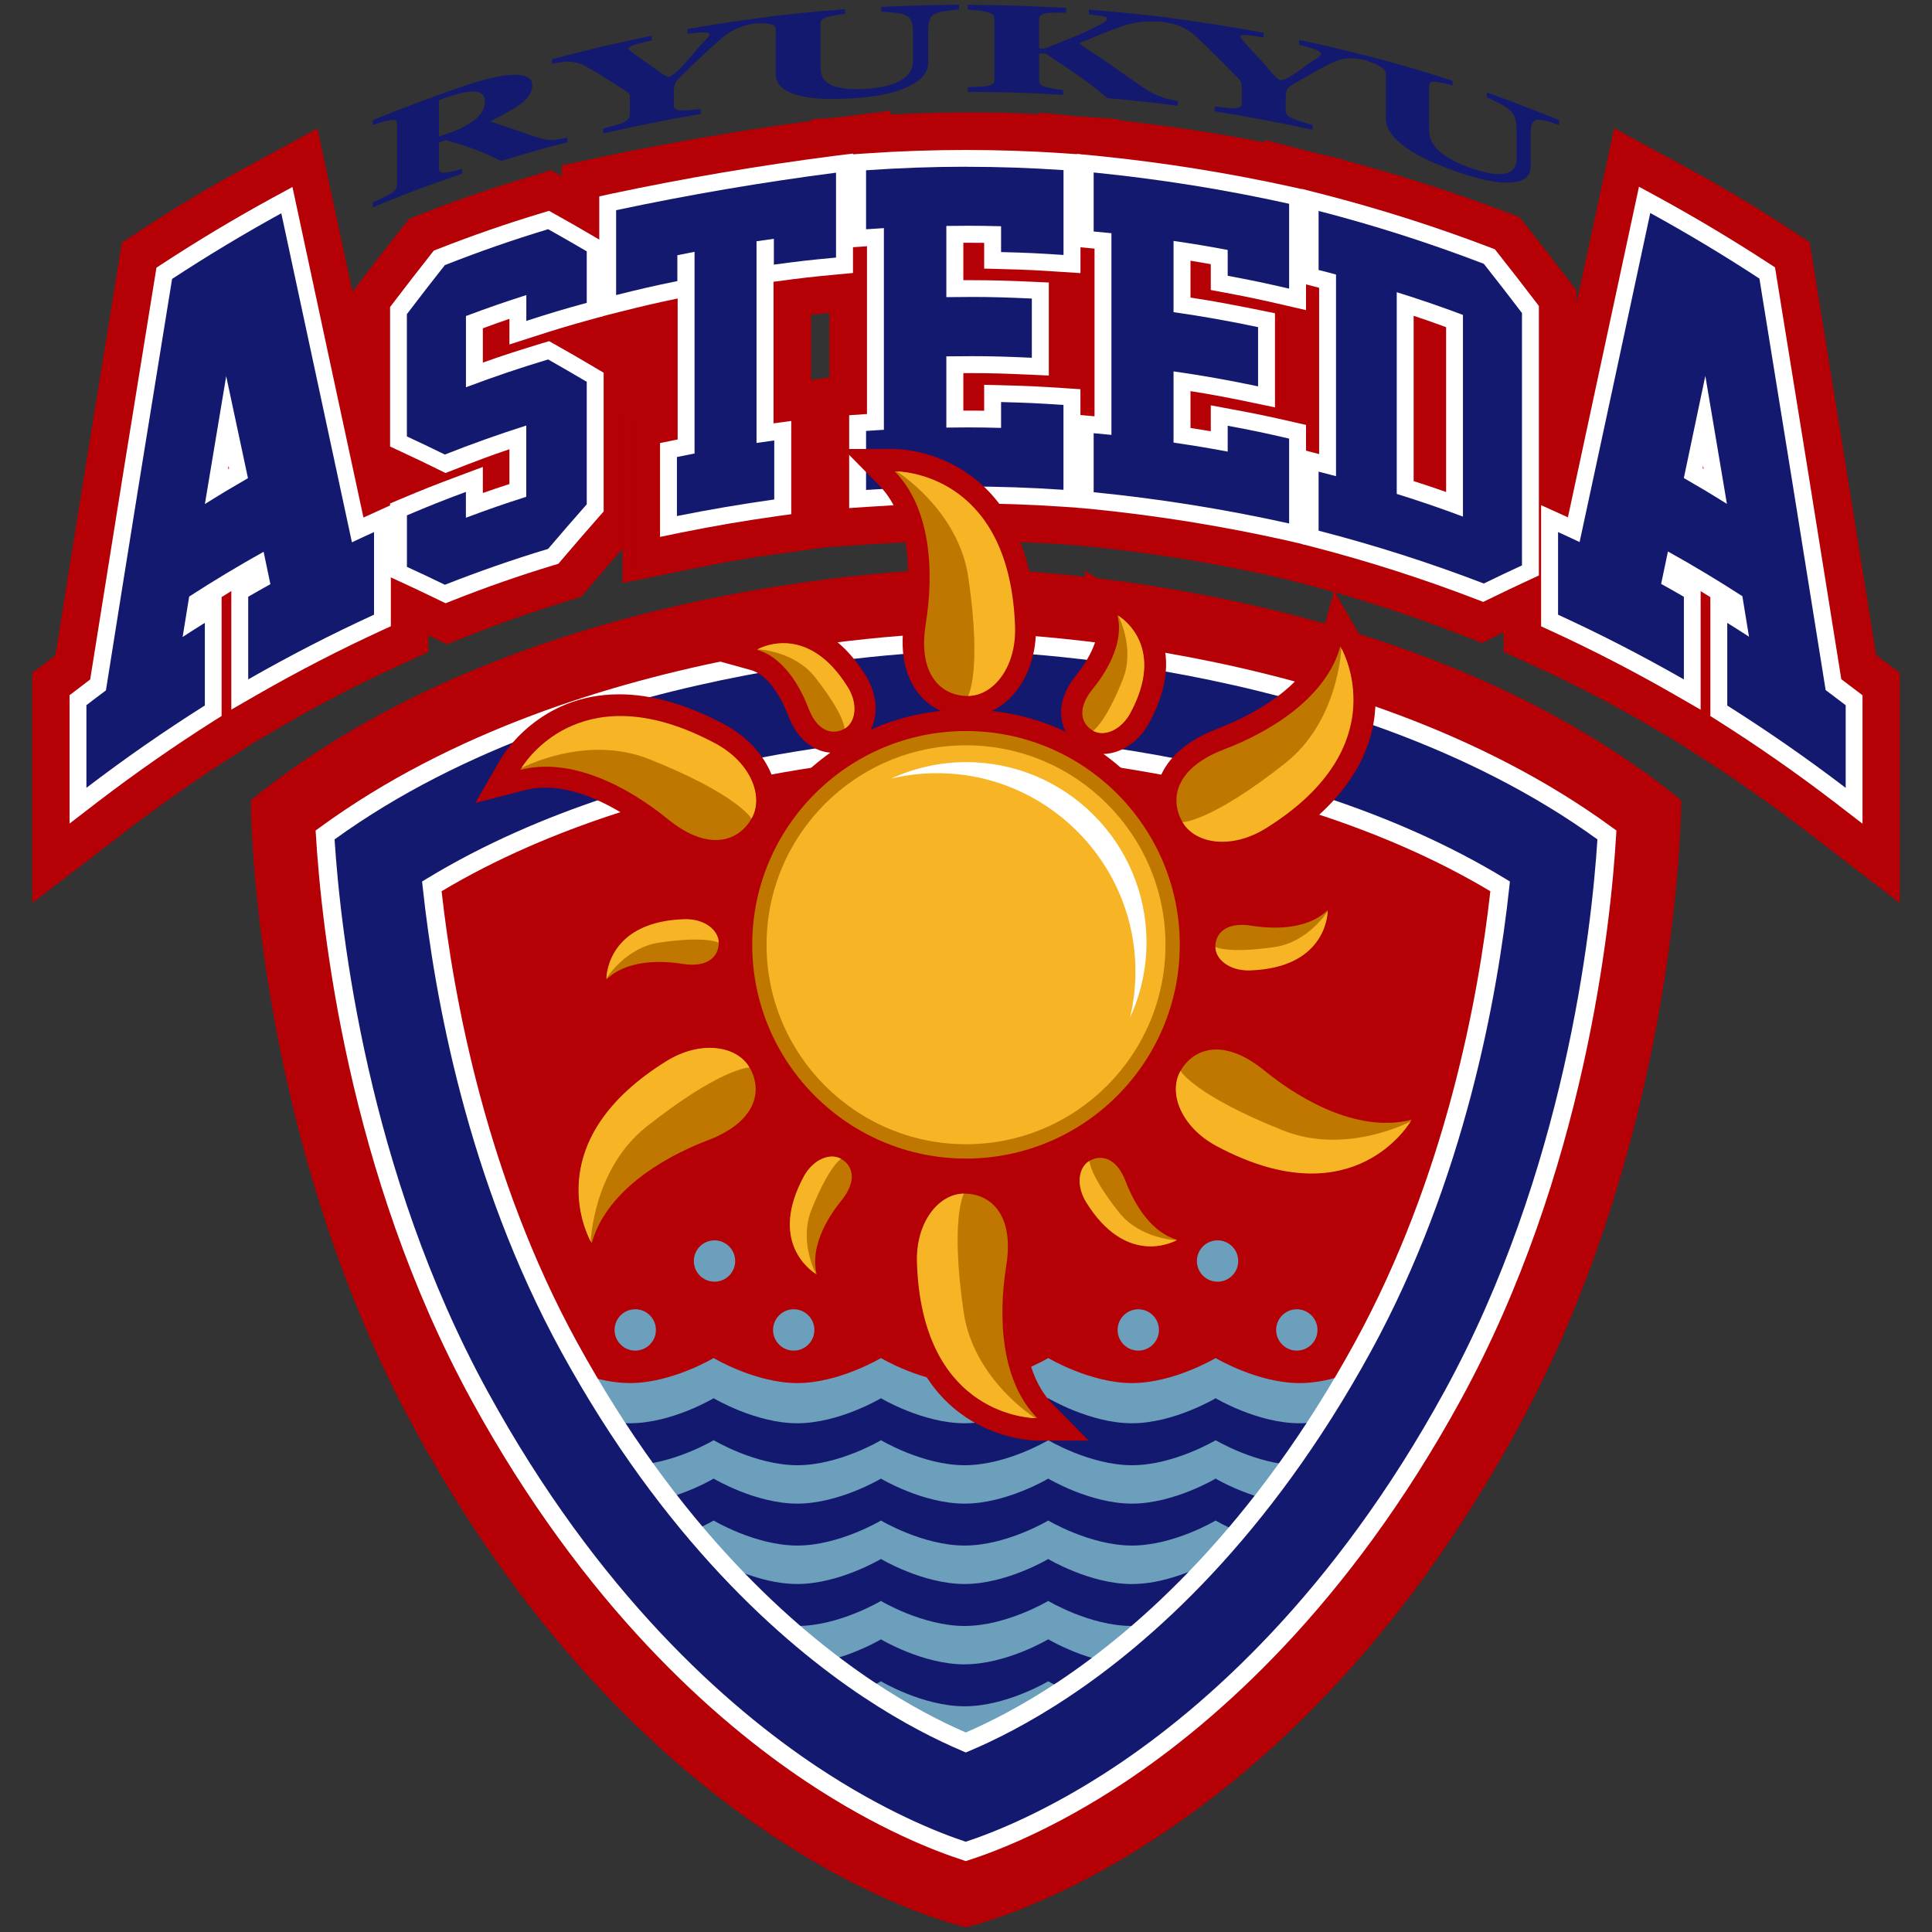 <?xml version="1.0" encoding="UTF-8"?>
<svg id="_レイヤー_1" data-name="レイヤー 1" xmlns="http://www.w3.org/2000/svg" width="400" height="400" viewBox="0 0 400 400">
  <rect x="0" y="0" width="400" height="400" fill="#333333" stroke="none"/>
  <defs>
    <style>
      .cls-1 {
        fill: #13196f;
      }

      .cls-1, .cls-2, .cls-3, .cls-4, .cls-5, .cls-6 {
        stroke-width: 0px;
      }

      .cls-2 {
        fill: #f7b525;
      }

      .cls-3 {
        fill: #b50005;
      }

      .cls-4 {
        fill: #6c9fbc;
      }

      .cls-5 {
        fill: #bf7700;
      }

      .cls-6 {
        fill: #fff;
      }
    </style>
  </defs>
  <path class="cls-3" d="M199.99,117.75c11.36,0,93.23,3.2,148.09,47.94,0,0,0,68.18-34.09,130.51-48.58,88.81-114.04,102.81-114.04,102.81,0,0-65.37-14-113.94-102.81-34.09-62.32-34.09-130.51-34.09-130.51,54.87-44.74,136.72-47.94,148.08-47.94Z"/>
  <path class="cls-1" d="M199.95,383.32c-5.46-1.75-17.3-6.26-31.9-15.98-18.6-12.38-45.63-36.03-68.8-78.39-25.51-46.64-30.84-97.59-31.95-116.08,53.98-39.55,131.88-40.02,132.69-40.02s78.73.48,132.7,40.02c-1.11,18.49-6.44,69.44-31.95,116.08-23.17,42.36-50.23,66.01-68.84,78.39-14.62,9.72-26.49,14.23-31.95,15.98h0Z"/>
  <path class="cls-6" d="M199.37,385.12c-5.6-1.8-17.6-6.37-32.37-16.21h0c-18.82-12.53-46.09-36.42-69.41-79.06h0c-25.73-47.06-31.05-98.23-32.18-116.87h0l-.07-1.03.84-.61c54.7-40,132.82-40.35,133.81-40.39h0c.99.04,79.13.39,133.83,40.39h0l.84.61-.06,1.04c-1.13,18.64-6.45,69.82-32.18,116.87h0c-23.33,42.64-50.62,66.53-69.46,79.06h0c-14.79,9.83-26.82,14.41-32.42,16.21h0l-.58.19-.58-.19h0ZM100.93,288.03c23.01,42.07,49.81,65.48,68.18,77.72h0c13.92,9.27,25.29,13.73,30.84,15.56h0c5.57-1.83,16.95-6.29,30.9-15.56h0c18.39-12.24,45.21-35.65,68.23-77.72h0c24.84-45.38,30.42-95.09,31.65-114.24h0c-53.22-38.49-130.12-39.08-130.74-39.04h0c-.62-.04-77.5.56-130.72,39.04h0c1.23,19.15,6.82,68.86,31.66,114.24h0Z"/>
  <path class="cls-3" d="M199.96,360.76c-5.02-2.13-12.06-5.6-20.19-11.01-16.62-11.07-40.86-32.35-61.97-70.94-19.21-35.11-25.99-72.98-28.39-95.29,46.57-28.34,108.06-29.49,110.58-29.52,2.52.03,64.02,1.18,110.6,29.52-2.4,22.31-9.18,60.19-28.39,95.29-21.1,38.57-45.37,59.86-62.01,70.93-8.14,5.42-15.21,8.89-20.23,11.02h0Z"/>
  <g>
    <path class="cls-3" d="M6.68,186.94v-34.1c0-3.42,0-5.13,0-8.55v-4.97c.25-.19.38-.29.63-.48.75-.57,1.13-.86,1.89-1.43.45-.34.68-.52,1.13-.86.14-.1.21-.16.34-.26.29-.22.55-.42.8-.61,4.3-27.09,8.67-54.16,13.08-81.23.09-.52.13-.78.21-1.31.14-.88.21-1.31.36-2.19.04-.29.07-.44.12-.73.24-.15.36-.23.59-.39.71-.46,1.06-.69,1.77-1.16.43-.28.64-.42,1.06-.7,7.6-5.02,15.38-9.66,23.41-13.96,1.7-.91,2.54-1.37,4.24-2.29,2.82-1.53,4.23-2.3,7.06-3.84.94-.52,1.41-.77,2.35-1.29.24,1.13.36,1.69.61,2.82.73,3.39,1.09,5.08,1.81,8.46.43,2.03.65,3.05,1.09,5.08,3.78,17.64,7.58,35.27,11.37,52.9,2.09-.95,3.13-1.43,5.22-2.39,1.15-.53,1.73-.8,2.88-1.33v42.85c-.4.19-.6.28-1,.46-1.2.56-1.8.83-3,1.38-.72.33-1.08.5-1.8.83-8.6,3.91-16.93,8.23-25.07,13.02-2,1.17-3,1.75-5,2.91-.91.59-1.36.88-2.27,1.46-.56.35-.84.53-1.39.88-8.18,5.2-16.02,10.7-23.71,16.61-2.33,1.81-3.5,2.71-5.83,4.5-3.88,2.99-5.82,4.48-9.7,7.44-1.3.99-1.94,1.48-3.23,2.46h0Z"/>
    <path class="cls-3" d="M8.61,182.84v-42.36c.76-.57,1.14-.86,1.89-1.44.45-.34.68-.52,1.14-.86.64-.49,1.15-.88,1.64-1.25,4.34-27.31,8.74-54.62,13.19-81.91.08-.52.12-.78.21-1.31.14-.88.21-1.31.36-2.19.7-.46,1.06-.69,1.77-1.16.43-.28.64-.42,1.06-.69,7.55-5,15.29-9.62,23.27-13.9,1.7-.91,2.55-1.37,4.24-2.29,2.82-1.53,4.24-2.3,7.06-3.85.73,3.39,1.09,5.08,1.81,8.46.43,2.03.65,3.05,1.09,5.08,3.97,18.5,7.94,37.01,11.93,55.51,3-1.36,4.5-2.05,7.49-3.43v38.41c-1.2.56-1.8.83-3,1.38-.72.33-1.08.5-1.8.83-8.66,3.93-17.04,8.28-25.24,13.08-2,1.17-3.01,1.75-5.01,2.9v.03c-.93.59-1.39.88-2.32,1.47-.56.35-.83.53-1.39.88-8.23,5.23-16.12,10.75-23.85,16.69-2.33,1.81-3.49,2.7-5.82,4.5-3.88,2.99-5.82,4.48-9.7,7.43h0Z"/>
    <path class="cls-3" d="M393.32,186.94c-1.29-.98-1.94-1.48-3.23-2.47-3.88-2.96-5.82-4.45-9.7-7.44-2.33-1.8-3.5-2.7-5.83-4.5-7.68-5.91-15.53-11.41-23.71-16.61-.56-.35-.84-.53-1.39-.88-.93-.59-1.39-.88-2.32-1.47-1.98-1.16-2.97-1.74-4.95-2.91-8.14-4.78-16.47-9.11-25.07-13.02-.72-.33-1.08-.5-1.8-.83-1.2-.55-1.8-.83-3-1.38-.4-.18-.6-.28-1-.46v-42.83c1.15.53,1.73.8,2.88,1.33,2.04.94,3.06,1.4,5.1,2.33,3.8-17.63,7.59-35.27,11.38-52.91.43-2.03.65-3.05,1.09-5.08.73-3.38,1.09-5.07,1.82-8.45.24-1.13.36-1.69.6-2.82.94.52,1.41.77,2.35,1.29,2.82,1.55,4.24,2.31,7.06,3.84,1.7.92,2.54,1.37,4.23,2.28,8.03,4.3,15.82,8.94,23.42,13.95.42.28.64.41,1.06.69.71.47,1.07.7,1.77,1.16.24.15.36.23.59.39.05.29.07.44.11.73.14.88.21,1.31.36,2.19.09.52.13.79.21,1.31,4.4,27.07,8.77,54.14,13.08,81.23.38.28.78.59,1.25.95.45.34.68.52,1.13.86.75.57,1.13.86,1.89,1.43.25.19.38.29.63.48v47.62h0Z"/>
    <path class="cls-3" d="M391.39,182.84c-3.88-2.96-5.82-4.44-9.7-7.43-2.33-1.79-3.49-2.69-5.82-4.5-7.73-5.93-15.62-11.46-23.85-16.68-.56-.35-.84-.53-1.4-.88-.93-.58-1.39-.88-2.32-1.46v-.03c-2-1.16-3-1.74-5.01-2.9-8.2-4.81-16.58-9.16-25.24-13.08-.72-.33-1.08-.5-1.8-.83-1.2-.55-1.8-.83-3-1.38v-38.4c2.95,1.36,4.42,2.04,7.37,3.38,3.98-18.51,7.97-37.01,11.94-55.53.43-2.03.65-3.05,1.09-5.07.73-3.38,1.09-5.08,1.82-8.46,2.82,1.55,4.23,2.32,7.06,3.85,1.69.92,2.54,1.37,4.23,2.29,7.98,4.27,15.72,8.9,23.28,13.89.42.28.64.42,1.06.69.71.47,1.07.69,1.77,1.16.14.88.21,1.32.35,2.19.09.52.13.79.21,1.31,4.45,27.29,8.84,54.6,13.19,81.9.52.39,1.07.81,1.75,1.33.45.35.68.52,1.13.86.75.58,1.14.86,1.89,1.44v4.11c0,3.42,0,5.13,0,8.56v29.69h0Z"/>
    <path class="cls-3" d="M92.54,133.4c-.32-.15-.47-.23-.79-.39-.95-.46-1.42-.69-2.37-1.15-.57-.28-.85-.41-1.42-.69-3.14-1.53-4.62-2.24-7.56-3.6-.92-.42-1.38-.64-2.3-1.06-1.53-.71-2.3-1.07-3.82-1.78-.51-.24-.76-.36-1.27-.6v-25.38c.42-.17.63-.26,1.05-.43.33-.14.49-.2.82-.34-.24-.11-.36-.17-.6-.28-.51-.24-.76-.36-1.27-.6v-7.84c0-5.07,0-7.6,0-12.66v-16.25c.14-.19.21-.28.36-.47.43-.56.64-.84,1.07-1.41.26-.34.39-.5.64-.84,3.18-4.14,4.74-6.15,7.98-10.24.2-.26.3-.39.51-.65.34-.44.52-.66.86-1.1.11-.15.17-.22.29-.36.18-.07.26-.1.44-.17.53-.2.79-.31,1.32-.51.31-.12.47-.18.78-.31,7.32-2.86,14.73-5.41,22.27-7.66.57-.17.85-.26,1.42-.43.94-.29,1.41-.43,2.36-.72.31-.1.47-.15.79-.24.3.17.45.25.75.42.91.51,1.36.76,2.26,1.27.55.31.82.46,1.36.76,3.26,1.82,4.95,2.78,8.25,4.7.75.44,1.13.65,1.88,1.09,1.25.73,1.88,1.09,3.13,1.81.42.24.63.36,1.04.6v12.14c0,2.13,0,3.2,0,5.33v16.35c0,5.03,0,10.07,0,15.1v14.32c-.18.2-.27.31-.45.51-.54.62-.81.93-1.34,1.55-.32.37-.49.56-.81.93-3.33,3.81-4.88,5.6-7.89,9.16-.25.28-.36.43-.61.71-.4.47-.59.7-.99,1.17-.13.16-.2.23-.33.39-.2.06-.29.09-.49.16-.59.18-.89.28-1.49.46-.36.11-.54.17-.9.28-6.93,2.11-13.75,4.51-20.48,7.19-.55.22-.83.33-1.38.54-.92.36-1.38.55-2.3.91-.31.12-.46.18-.77.3h0Z"/>
    <path class="cls-3" d="M92.46,131.27c-.95-.46-1.42-.69-2.37-1.15-.57-.28-.85-.42-1.42-.69-3.11-1.52-4.6-2.23-7.61-3.62-.92-.42-1.38-.64-2.3-1.06-1.53-.71-2.29-1.06-3.82-1.78v-22.84c1.25-.52,1.88-.79,3.14-1.31.63-.26.95-.4,1.57-.66-.36-.17-.55-.26-.92-.43-1.52-.71-2.28-1.07-3.8-1.79v-19.15c0-5.07,0-7.6,0-12.66v-2.97c.43-.56.64-.84,1.07-1.41.26-.34.39-.51.65-.84,3.16-4.14,4.73-6.14,7.95-10.22.2-.26.31-.39.51-.65.34-.44.52-.66.86-1.1.53-.2.8-.31,1.32-.51.32-.12.47-.18.79-.31,7.27-2.84,14.63-5.39,22.11-7.62.57-.17.85-.26,1.41-.43.95-.28,1.42-.43,2.36-.72.91.51,1.36.76,2.27,1.27.54.31.82.46,1.36.76,3.26,1.82,4.95,2.78,8.21,4.68.75.44,1.12.66,1.88,1.09,1.25.73,1.87,1.09,3.12,1.82v22.97c-1.58.45-2.37.67-3.96,1.11-.29.08-.43.12-.72.2.63.37.95.56,1.58.93,1.24.73,1.86,1.09,3.1,1.82v5.61c0,5.03,0,10.07,0,15.1v13.63c-.54.62-.8.93-1.34,1.54-.32.37-.49.56-.81.93-3.32,3.8-4.87,5.59-7.91,9.17-.24.28-.36.43-.61.71-.4.47-.59.7-1,1.17-.59.19-.89.28-1.48.46-.36.11-.54.17-.89.28-6.99,2.13-13.85,4.53-20.64,7.24-.55.22-.83.33-1.38.54-.92.36-1.38.54-2.3.9h0Z"/>
    <path class="cls-3" d="M128.87,120.73v-35.46c.59-.11.88-.17,1.46-.29.87-.17,1.31-.26,2.18-.43v-12.91c-.5.12-1.03.26-1.59.4-1.82.47-2.73.7-4.54,1.15-3.03.76-4.55,1.14-7.57,1.88-1.01.25-1.51.37-2.52.62v-41.44c.57-.12.85-.18,1.42-.3,1.71-.36,2.56-.54,4.27-.91,1.02-.22,1.54-.33,2.57-.55,15.55-3.27,31.15-5.9,46.91-7.92,1.61-.2,2.41-.29,4.01-.5,2.68-.33,4.01-.51,6.68-.86.89-.12,1.34-.18,2.23-.29v40.65c-.69.07-1.04.1-1.73.17-2.07.2-3.11.31-5.18.5-1.24.12-1.86.17-3.11.29-2.72.25-4.6.44-6.44.65,0,4.5,0,9.01,0,13.51.56-.08.84-.12,1.41-.2.91-.13,1.36-.19,2.27-.33v35.05c-.65.09-.98.14-1.63.23-1.95.28-2.92.42-4.87.69-1.17.16-1.75.24-2.92.4-6.46.85-12.86,1.96-19.23,3.32-1.75.36-2.62.55-4.37.9-2.91.6-4.37.89-7.28,1.47-.97.19-1.45.29-2.43.48h0Z"/>
    <path class="cls-3" d="M130.81,118.34v-31.46c1.46-.29,2.19-.43,3.65-.73v-17.03c-1.22.3-2.53.63-4.12,1.03-1.82.47-2.73.69-4.54,1.15-3.03.76-4.54,1.14-7.57,1.88v-37.32c1.71-.36,2.56-.54,4.27-.91,1.02-.22,1.54-.33,2.56-.55,15.47-3.26,31-5.88,46.67-7.89,1.6-.2,2.41-.3,4.01-.5,2.67-.34,4.01-.51,6.68-.86v36.67c-2.07.2-3.11.3-5.18.5-1.24.12-1.87.18-3.11.29-3.37.31-5.57.53-8.16.86,0,5.83,0,11.65,0,17.48,1.47-.2,2.2-.31,3.67-.52v31.12c-1.95.28-2.92.42-4.87.69-1.17.16-1.75.24-2.92.4-6.51.86-12.97,1.97-19.39,3.34-1.75.36-2.62.54-4.37.9-2.91.59-4.36.89-7.28,1.47h0Z"/>
    <path class="cls-3" d="M168.03,113.49v-34.82c.71-.04,1.07-.07,1.78-.11.77-.05,1.15-.07,1.91-.12v-19.15c-.63.04-.95.06-1.58.1-.84.05-1.27.08-2.11.13V24.69c.71-.04,1.07-.07,1.78-.11,2.13-.13,3.2-.2,5.33-.34,1.28-.08,1.92-.13,3.2-.22,7.23-.44,14.46-.72,21.66-.75,7.02-.03,14.11.24,21.15.71,1.28.09,1.92.13,3.2.22,2.14.14,3.21.21,5.35.34.71.04,1.07.07,1.78.11v40.16c-.84-.05-1.27-.07-2.11-.13-1.77-.11-2.66-.16-4.43-.28,0,1.35,0,2.02,0,3.36v5.09c1.91.12,2.86.18,4.77.3.71.04,1.07.06,1.78.11v40.17c-.84-.05-1.27-.08-2.11-.13-2.53-.15-3.8-.23-6.33-.4-1.52-.1-2.28-.15-3.8-.26-6.43-.37-12.9-.67-19.26-.66-6.5,0-13.11.31-19.68.7-1.52.11-2.29.16-3.82.26-2.54.17-3.81.25-6.34.41-.84.05-1.27.08-2.11.13h0Z"/>
    <path class="cls-3" d="M169.97,111.42v-30.93c1.48-.09,2.22-.14,3.69-.24v-23.05c-1.48.1-2.22.14-3.69.24v-30.92c2.13-.13,3.2-.2,5.34-.34,1.28-.09,1.92-.13,3.2-.22,7.17-.44,14.35-.72,21.5-.75,6.97-.03,14,.24,20.99.71,1.28.09,1.92.13,3.2.21,2.14.14,3.21.21,5.34.34v36.27c-2.53-.15-3.8-.23-6.34-.4-.08,0-.12,0-.21-.01,0,2.19,0,3.28,0,5.48v6.87c.48.03.72.05,1.2.08,2.14.14,3.21.21,5.34.34v36.27c-2.53-.15-3.8-.23-6.34-.4-1.52-.1-2.28-.15-3.8-.26-6.48-.37-12.97-.63-19.42-.67-6.59-.04-13.25.24-19.85.7-1.52.11-2.29.16-3.81.26-2.54.17-3.81.25-6.35.41h0Z"/>
    <path class="cls-3" d="M278.18,122.66c-.99-.22-1.49-.33-2.48-.56-2.98-.67-4.47-1.01-7.45-1.7-1.79-.41-2.68-.62-4.46-1.04-12.78-2.86-25.59-4.93-38.62-6.24-1.25-.11-1.87-.17-3.11-.29-2.08-.19-3.11-.3-5.19-.5-.69-.07-1.04-.1-1.73-.17v-34.86c.87.08,1.3.13,2.16.21.61.06.92.09,1.52.15v-19.1c-.78-.07-1.17-.11-1.95-.19-.69-.07-1.04-.1-1.73-.17V23.31c.87.09,1.3.13,2.16.21,2.6.25,3.9.38,6.5.62,1.56.14,2.34.21,3.89.35,14.27,1.42,28.32,3.63,42.32,6.7,1.02.23,1.52.35,2.54.58,1.69.39,2.54.58,4.23.96.56.13.84.19,1.41.32v41c-.99-.22-1.49-.33-2.48-.56-1.58-.36-2.37-.53-3.96-.9v7.62c.32.07.48.11.8.18,1.69.39,2.54.57,4.23.95.57.13.84.19,1.41.32v41.01h0Z"/>
    <path class="cls-3" d="M276.23,120.21c-2.98-.67-4.47-1.01-7.45-1.7-1.78-.41-2.68-.62-4.46-1.04-12.89-2.88-25.8-4.96-38.93-6.28-1.25-.11-1.87-.17-3.11-.29-2.08-.19-3.11-.29-5.19-.5v-30.96c1.48.14,2.21.21,3.69.35v-23.01c-1.48-.14-2.21-.21-3.69-.35v-30.98c2.6.25,3.9.38,6.5.62,1.56.15,2.33.22,3.89.36,14.16,1.41,28.1,3.61,42,6.66,1.01.23,1.52.35,2.53.58,1.69.39,2.54.58,4.23.96v36.96c-2.57-.58-3.86-.87-6.43-1.46v11.67c.88.2,1.32.3,2.2.5,1.69.38,2.54.57,4.23.95v36.97h0Z"/>
    <path class="cls-3" d="M306.83,133.12c-.31-.12-.46-.18-.77-.3-.92-.36-1.38-.54-2.3-.9-.55-.22-.83-.32-1.38-.54-10.78-4.17-21.57-7.66-32.76-10.58-.98-.25-1.47-.38-2.45-.64-1.64-.42-2.45-.64-4.08-1.07-.55-.14-.82-.22-1.36-.36v-35.83c1.01.27,1.52.4,2.53.66.43.11.65.17,1.09.28v-18.14c-.9-.23-1.35-.35-2.25-.59-.55-.14-.82-.21-1.36-.36V28.95c1.01.26,1.52.4,2.53.66,3.03.79,4.55,1.18,7.58,1.95,1.82.47,2.73.69,4.55,1.15,12.16,3.11,23.93,6.84,35.66,11.29.31.12.47.18.78.3.53.2.8.3,1.32.5.18.07.27.1.44.17.11.15.18.22.29.37.35.44.52.66.87,1.1.21.26.31.39.52.65,3.2,4.04,4.77,6.06,8.01,10.28.26.34.39.51.65.84.43.56.65.85,1.08,1.41.14.19.21.28.36.47v63.7c-.51.24-.76.36-1.27.6-1.52.72-2.29,1.07-3.81,1.79-.91.43-1.37.64-2.29,1.06-3.06,1.42-4.55,2.14-7.61,3.64-.57.28-.85.42-1.42.69-.94.46-1.42.69-2.36,1.16-.32.15-.48.23-.79.39h0Z"/>
    <path class="cls-3" d="M306.89,131c-.92-.36-1.38-.54-2.3-.89-.55-.22-.83-.32-1.38-.54-10.86-4.2-21.74-7.71-33-10.65-.98-.25-1.48-.38-2.46-.63-1.63-.42-2.45-.64-4.08-1.07v-31.76c1.44.38,2.17.57,3.61.94v-22.22c-1.45-.37-2.17-.56-3.61-.94v-31.75c3.03.79,4.55,1.18,7.58,1.96,1.82.47,2.73.7,4.55,1.15,12.08,3.1,23.76,6.8,35.41,11.23.31.12.47.18.78.3.53.2.8.3,1.32.5.35.44.52.66.87,1.1.21.26.32.39.52.66,3.16,3.99,4.73,6,7.99,10.26.26.34.39.51.65.85.43.56.65.84,1.08,1.41v61.72c-1.52.72-2.29,1.07-3.81,1.78-.91.43-1.37.64-2.29,1.07-3.11,1.45-4.62,2.16-7.66,3.66-.57.28-.85.42-1.41.69-.95.46-1.42.69-2.37,1.15h0Z"/>
  </g>
  <g>
    <path class="cls-6" d="M14.4,170.52v-25.04c0-.62,0-.93,0-1.54.45-.35.68-.52,1.13-.87,1.28-.99,2.06-1.58,3.14-2.39,4.45-27.99,8.96-55.98,13.51-83.95.09-.52.13-.79.21-1.31.42-.28.64-.42,1.06-.7,7.47-4.88,15.04-9.43,22.87-13.71,1.69-.92,2.54-1.38,4.23-2.3.44,2.03.66,3.05,1.09,5.08,4.52,21.12,9.05,42.24,13.61,63.36.16-.07.32-.15.49-.22,2.07-.94,3.11-1.41,5.18-2.36v14.48c0,3.42,0,5.13,0,8.55v2.06c-.72.33-1.08.49-1.8.82-8.82,4.06-17.33,8.45-25.75,13.28-2.19,1.27-3.29,1.9-5.48,3.16v-24.55c-.66.4-1.32.81-2.01,1.25v5.77c0,5.7,0,11.4,0,17.11v1.74c-.56.35-.84.52-1.39.87-8.37,5.3-16.4,10.9-24.27,16.92-2.33,1.8-3.49,2.69-5.82,4.48h0ZM47.32,96.47c-.04.22-.07.43-.11.65.07-.04.14-.09.22-.13-.04-.2-.07-.31-.11-.52h0Z"/>
    <path class="cls-6" d="M385.59,170.52c-2.33-1.79-3.49-2.68-5.82-4.48-7.87-6.02-15.9-11.62-24.27-16.91-.56-.35-.84-.52-1.39-.88v-24.62c-.69-.43-1.35-.84-2.01-1.24v.74c0,5.7,0,11.41,0,17.11,0,2.68,0,4.02,0,6.7-2.19-1.26-3.29-1.89-5.48-3.16-8.41-4.83-16.93-9.23-25.75-13.28-.72-.33-1.08-.49-1.8-.82v-25.09c2.07.94,3.11,1.42,5.18,2.35.13.06.25.11.37.17,4.55-21.12,9.09-42.24,13.62-63.37.43-2.03.65-3.05,1.09-5.08,1.69.92,2.54,1.38,4.23,2.3,7.82,4.28,15.4,8.83,22.87,13.7.43.28.64.42,1.07.7.08.52.13.79.21,1.31,4.55,27.98,9.05,55.96,13.51,83.95,1.12.84,1.92,1.45,3.25,2.46.45.35.68.52,1.14.87v1.54c0,3.42,0,5.13,0,8.55v16.48h0ZM352.52,96.95c.07.04.14.08.2.12-.03-.2-.07-.41-.1-.61-.03.16-.07.32-.1.49h0Z"/>
    <path class="cls-6" d="M92.25,124.9c-.57-.27-.85-.41-1.42-.69-3.16-1.53-4.68-2.25-7.77-3.68-.92-.42-1.38-.63-2.3-1.06v-15.23c.75-.32,1.13-.48,1.89-.8,4.86-2.06,7.4-3.06,12.37-4.91,1.98-.74,2.97-1.11,4.95-1.85v5.39c1.79-.63,3.46-1.2,5.5-1.86v-7.2c-3.92,1.32-6.97,2.47-11.84,4.38-.56.22-.83.32-1.39.54-.57-.28-.86-.42-1.43-.7-3.06-1.51-4.59-2.24-7.77-3.72-.91-.42-1.37-.64-2.28-1.06v-15.09c0-5.06,0-7.6,0-12.66v-1.12c.26-.34.39-.51.64-.85,3.11-4.07,4.66-6.07,7.89-10.18.2-.26.31-.39.52-.66.32-.12.47-.18.79-.31,7.12-2.8,14.32-5.3,21.65-7.5.57-.17.85-.26,1.42-.43.54.31.82.46,1.36.76,3.21,1.8,4.88,2.75,8.07,4.63.75.44,1.13.66,1.88,1.1v15.28c-.95.26-1.43.39-2.38.66-4.94,1.36-7.36,2.09-12.34,3.7-1.92.62-2.87.93-4.79,1.54v-5.31c-1.82.62-3.47,1.21-5.5,1.96v7.1c4.02-1.44,7.26-2.48,12.29-4.01.57-.17.86-.26,1.43-.43.54.31.82.46,1.36.77,3.19,1.8,4.85,2.76,8.07,4.67.75.44,1.12.66,1.86,1.1v17.2c0,4.1,0,6.16,0,10.26v1.26c-.32.37-.49.55-.81.92-3.31,3.77-4.87,5.58-7.96,9.2-.24.28-.36.42-.6.71-.36.11-.54.16-.89.27-7.14,2.16-14.16,4.61-21.09,7.36-.55.22-.83.33-1.38.54h0Z"/>
    <path class="cls-6" d="M136.65,111.16v-19.43c1.06-.21,1.59-.32,2.64-.54.38-.08.7-.14,1.01-.2v-29.19c-4.51.94-6.96,1.51-11.69,2.7-1.82.46-2.73.69-4.54,1.14v-24.98c1.02-.22,1.54-.33,2.56-.56,15.23-3.23,30.52-5.82,45.96-7.81,1.61-.2,2.41-.3,4.01-.5v24.73c-1.25.11-1.86.17-3.11.29-5.09.47-7.58.75-12.68,1.44-.26.04-.4.06-.66.09,0,9.77,0,19.54,0,29.31,1.47-.2,2.2-.3,3.67-.5v19.31c-1.17.16-1.75.24-2.92.4-6.67.94-13.26,2.06-19.87,3.4-1.75.36-2.62.54-4.37.9h0Z"/>
    <path class="cls-6" d="M175.81,105.2v-19.23c1.28-.09,1.92-.13,3.2-.22.17-.01.34-.02.49-.03v-34.74c-1.48.1-2.21.15-3.69.25v-19.23c1.28-.09,1.92-.13,3.2-.22,6.98-.49,13.99-.73,20.99-.73,6.83,0,13.67.23,20.49.7,1.28.09,1.92.13,3.21.22v24.58c-1.52-.1-2.28-.15-3.8-.25-5.13-.35-7.63-.47-12.74-.6-1.36-.03-2.04-.05-3.4-.09v-5.33c-1.11-.02-2.15-.02-3.25-.02-.35,0-.7,0-1.06,0,0,1.57,0,2.35,0,3.92v3.83c.58,0,1.13,0,1.66,0h.19c4.08,0,7.36.09,12.55.33,1.32.06,1.98.09,3.3.15v19.26c-1.48-.07-2.23-.1-3.71-.17-5.05-.23-8.24-.33-12.18-.33h-.34c-.48,0-.97,0-1.47,0v7.76c.35,0,.69,0,1.02,0,1.08,0,2.12,0,3.29.03,0-.71,0-1.06,0-1.77v-3.6c1.44.04,2.16.06,3.61.09,5.17.13,7.87.25,13.11.61,1.28.09,1.92.13,3.21.21v24.58c-1.52-.1-2.28-.15-3.8-.26-6.63-.45-13.27-.68-19.92-.68s-13.58.24-20.36.72c-1.52.11-2.28.16-3.81.26h0Z"/>
    <path class="cls-6" d="M270.4,112.82c-1.78-.41-2.68-.61-4.47-1.03-13.2-2.93-26.43-5.05-39.89-6.4-1.25-.11-1.86-.17-3.11-.28v-19.25c1.47.13,2.21.2,3.68.33v-34.72c-.18-.01-.37-.03-.57-.05-1.25-.11-1.87-.17-3.11-.29v-19.26c1.56.15,2.34.22,3.89.36,13.84,1.38,27.46,3.55,41.05,6.55,1.01.24,1.52.35,2.53.59v24.84c-1.78-.41-2.68-.61-4.46-1.03-5.05-1.17-7.51-1.69-12.54-2.63-1.09-.2-1.63-.31-2.72-.51v-5.34c-1.51-.27-2.81-.5-4.2-.72v7.63c4.99.74,9.92,1.71,14.86,2.71,1.05.22,1.57.33,2.63.54v19.48c-1.75-.36-2.63-.54-4.38-.91-4.35-.93-8.72-1.77-13.11-2.45v7.63c1.49.23,2.8.44,4.2.68v-5.37c1.72.32,2.57.49,4.29.8,5.16.95,7.81,1.51,12.9,2.68,1.01.24,1.52.35,2.53.58v24.84h0Z"/>
    <path class="cls-6" d="M307.09,124.63c-.55-.22-.83-.32-1.38-.54-11.11-4.27-22.24-7.84-33.76-10.83-.98-.25-1.47-.38-2.45-.63v-19.55c1.44.37,2.16.56,3.61.93,0-5.24,0-7.86,0-13.11v-21.32c-.35-.09-.72-.18-1.16-.3-.98-.25-1.47-.38-2.45-.63v-19.55c1.82.47,2.73.7,4.55,1.16,11.82,3.05,23.25,6.69,34.66,11.05.32.12.48.18.79.31.21.26.32.4.52.66,3.16,4,4.72,6.01,7.94,10.22.26.34.39.51.65.85v55.8c-.91.43-1.37.64-2.29,1.06-3.17,1.47-4.7,2.2-7.81,3.72-.57.28-.85.42-1.42.69h0ZM292.68,99.61c2.51.8,4.5,1.47,6.72,2.25v-34.12c-2.54-.93-4.5-1.63-6.72-2.36v34.23h0Z"/>
  </g>
  <g>
    <path class="cls-1" d="M58.24,44.15c4.86,22.71,9.74,45.42,14.62,68.13,1.83-.87,2.74-1.29,4.58-2.12,0,5.7,0,11.4,0,17.1-8.91,4.09-17.54,8.53-26.05,13.4v-17.11c1.83-1.06,2.75-1.58,4.59-2.6-.56-2.69-.84-4.03-1.4-6.71-5.24,2.92-10.38,6.01-15.41,9.27-.54,3.35-.82,5.02-1.36,8.37,1.83-1.19,2.75-1.78,4.6-2.93v17.11c-8.46,5.34-16.57,10.98-24.52,17.05,0-5.7,0-11.4,0-17.11,1.61-1.24,2.41-1.85,4.04-3.06,4.5-28.41,9.08-56.8,13.7-85.19,7.39-4.84,14.88-9.35,22.62-13.6M42.41,104.36c3.54-2.21,5.33-3.28,8.93-5.36-1.5-7.04-3.01-14.08-4.51-21.12-1.48,8.82-2.95,17.65-4.41,26.48"/>
    <path class="cls-1" d="M341.65,44.09c7.74,4.25,15.23,8.75,22.62,13.59,4.61,28.39,9.18,56.79,13.71,85.19,1.66,1.24,2.49,1.87,4.15,3.14,0,5.7,0,11.4,0,17.11-7.95-6.07-16.07-11.71-24.52-17.05,0-5.7,0-11.4,0-17.11,1.8,1.13,2.71,1.7,4.5,2.86-.54-3.35-.82-5.03-1.37-8.38-5.03-3.26-10.17-6.35-15.41-9.26-.56,2.68-.84,4.02-1.41,6.71,1.89,1.05,2.84,1.58,4.71,2.67v17.11c-8.52-4.87-17.13-9.31-26.05-13.4v-17.11c1.79.81,2.68,1.23,4.46,2.07,4.89-22.71,9.77-45.42,14.63-68.14M357.54,104.33c-1.48-8.84-2.97-17.68-4.47-26.51-1.48,7.05-2.97,14.1-4.45,21.15,3.6,2.08,5.39,3.15,8.93,5.36"/>
    <path class="cls-1" d="M113.48,47.45c3.19,1.79,4.79,2.71,8,4.59v10.66c-5.03,1.38-7.53,2.13-12.51,3.74v-5.35c-5.02,1.62-7.53,2.49-12.5,4.34v14.75c5.61-2.12,11.27-4.04,17.01-5.76,3.19,1.81,4.79,2.74,8,4.63,0,8.45,0,16.91,0,25.36-3.21,3.65-4.81,5.49-8,9.23-7.23,2.18-14.34,4.66-21.37,7.43-3.16-1.53-4.73-2.27-7.86-3.71v-10.66c4.85-2.06,7.3-3.03,12.21-4.86v5.35c4.97-1.85,7.47-2.72,12.5-4.34v-14.75c-5.69,1.81-11.3,3.81-16.86,6.01-3.16-1.55-4.73-2.3-7.86-3.75,0-8.44,0-16.88,0-25.32,3.13-4.11,4.7-6.14,7.86-10.15,7.02-2.77,14.14-5.25,21.37-7.43"/>
    <path class="cls-1" d="M173.09,35.76v17.57c-5.16.47-7.73.76-12.87,1.46v-5.35c-1.43.19-2.16.3-3.59.51,0,13.92,0,27.84,0,41.76,1.47-.22,2.2-.32,3.67-.52v12.22c-6.77.95-13.45,2.09-20.15,3.43v-12.22c1.46-.3,2.18-.45,3.65-.73v-41.76c-1.43.27-2.14.42-3.56.71v5.35c-5.09,1.05-7.63,1.63-12.68,2.9v-17.57c15.09-3.21,30.23-5.79,45.53-7.77"/>
    <path class="cls-1" d="M200,34.53c6.74,0,13.48.23,20.19.69v17.57c-5.16-.35-7.75-.48-12.93-.6v-5.35c-2.75-.07-4.66-.1-6.76-.1-1.36,0-2.79.01-4.57.04,0,4.91,0,9.83,0,14.74,2.02-.03,3.75-.04,5.35-.04,4.04,0,7.29.1,12.35.33v12.26c-5.07-.23-8.33-.33-12.38-.33-1.59,0-3.32.01-5.32.04v14.75c1.76-.03,3.18-.04,4.53-.04,2.11,0,4.03.03,6.8.1,0-2.14,0-3.21,0-5.35,5.17.13,7.76.25,12.92.6v17.57c-6.73-.46-13.47-.69-20.21-.69-6.89,0-13.79.24-20.66.72v-12.22c1.48-.1,2.22-.15,3.69-.24v-41.75c-1.48.09-2.21.13-3.69.24v-12.22c6.89-.48,13.79-.73,20.68-.73"/>
    <path class="cls-1" d="M226.43,35.71c13.65,1.37,27.07,3.51,40.47,6.48v17.57c-5.07-1.17-7.61-1.71-12.72-2.66v-5.35c-4.47-.83-6.72-1.21-11.21-1.87v14.75c5.87.83,11.7,1.87,17.5,3.1v12.26c-5.8-1.23-11.63-2.27-17.5-3.1,0,4.91,0,9.83,0,14.75,4.5.66,6.74,1.03,11.21,1.86v-5.35c5.11.95,7.65,1.48,12.72,2.66v17.57c-13.39-2.97-26.82-5.11-40.47-6.47v-12.22c1.47.13,2.21.2,3.68.35v-41.76c-1.47-.15-2.21-.22-3.68-.35v-12.22"/>
    <path class="cls-1" d="M273,43.67c11.67,3.02,22.95,6.63,34.21,10.95,3.18,4.03,4.75,6.07,7.9,10.19v52.25c-3.15,1.46-4.73,2.2-7.9,3.75-11.26-4.32-22.54-7.92-34.21-10.94,0-4.89,0-7.33,0-12.22,1.44.37,2.17.56,3.61.94,0-13.92,0-27.83,0-41.75-1.44-.39-2.16-.58-3.61-.94v-12.22M302.89,106.95c0-13.92,0-27.84,0-41.75-4.52-1.7-9.09-3.27-13.71-4.7v41.76c4.61,1.43,9.19,3,13.71,4.7"/>
  </g>
  <g>
    <path class="cls-1" d="M117.46,29.45c-4.59,1.16-9.15,2.46-13.66,3.88-2.34-1.11-4.28-1.94-5.82-2.52-1.54-.58-3.46-1.18-5.74-1.8-.54.19-.81.28-1.35.48v5.48c0,.31.11.53.33.66.22.13.65.17,1.27.09.31-.04.8-.14,1.46-.3.67-.16,1.24-.31,1.72-.44v.99c-6.25,2.09-12.41,4.4-18.49,6.94v-.99c.46-.22,1.08-.51,1.84-.86.77-.36,1.32-.63,1.64-.83.61-.38,1.02-.72,1.23-1.01.21-.29.32-.59.32-.92v-12.72c0-.31-.09-.53-.26-.66-.18-.13-.61-.15-1.29-.03-.52.09-1.13.25-1.83.46-.7.21-1.25.38-1.65.51,0-.4,0-.59,0-.99,6.43-2.62,12.89-5.03,19.46-7.26,4.4-1.47,7.78-2.15,10.09-2.13,2.31.02,3.47.77,3.47,2.2,0,1.26-.72,2.48-2.14,3.66-1.43,1.18-6.5,3.78-6.5,3.78,0,.08,2.45.84,3.95,1.37,1.5.53,3.09,1.07,4.72,1.63.51.18,1.22.39,2.12.62.89.23,1.69.31,2.38.23.39-.04.88-.12,1.48-.24.59-.11,1.02-.2,1.27-.26v.99ZM100.4,20.98c0-1.2-.66-1.87-1.97-2-1.32-.12-3.18.22-5.6,1.07-.78.27-1.17.41-1.95.68v7.55c.75-.27,1.12-.4,1.87-.66,2.41-.84,4.29-1.8,5.63-2.89,1.34-1.09,2.01-2.34,2.01-3.75Z"/>
    <path class="cls-1" d="M155.89,4.91c-.62.11-1.19.25-1.71.4-.52.15-1.01.33-1.47.53-.73.31-1.4.67-1.97,1.07-.58.4-1.15.85-1.69,1.32-1.11.97-2.29,2.04-3.51,3.19-1.23,1.15-2.56,2.43-3.99,3.81-.93.89-1.52,1.55-1.73,1.97-.21.42-.32,1.11-.32,2.06v2.55c0,.31.12.55.35.74.23.18.68.3,1.32.32.29,0,.91-.02,1.85-.09.94-.07,1.64-.13,2.09-.19v.99c-6.8,1.17-13.52,2.51-20.25,4.05,0-.4,0-.6,0-.99.47-.13,1.16-.32,2.05-.57.89-.25,1.52-.45,1.87-.6.63-.27,1.06-.55,1.29-.82.23-.27.34-.57.34-.9v-3.18c0-.28,0-.52-.02-.73-.02-.2-.08-.37-.18-.49-.11-.13-.32-.3-.61-.48-.29-.19-.67-.43-1.12-.73-1.31-.85-2.57-1.65-3.79-2.39-1.22-.74-2.38-1.43-3.48-2.05-.57-.33-1.16-.56-1.74-.7-.58-.14-1.18-.22-1.78-.24-.45-.01-1,.03-1.65.14-.65.1-1.23.22-1.75.34v-.99c6.85-1.82,13.7-3.43,20.65-4.85v.99c-1.9.41-3.18.75-3.85.99-.66.25-.99.46-.99.65,0,.09.12.25.37.48.25.23.69.57,1.32,1.02.58.42,1.43,1.01,2.54,1.75,1.12.74,3.4,2.66,4.03,2.6,1.74-.16,5.48-5.32,6.7-6.53,1.22-1.22,1.83-1.93,1.83-2.16,0-.29-.36-.45-1.07-.48-.72-.03-1.88.06-3.48.3v-.99c4.5-.82,9.03-1.51,13.57-2.1v.99Z"/>
    <path class="cls-1" d="M198.53,2c-.5.03-1.24.09-2.18.19-.95.1-1.75.28-2.39.5-.65.23-1.13.61-1.39,1.17-.27.56-.41,1.39-.41,2.49,0,2.68,0,4.03,0,6.71,0,1.97-1.38,3.59-4.13,4.89-2.75,1.3-6.39,2.06-10.91,2.37-5.27.36-9.34.18-12.21-.68-2.88-.86-4.31-2.29-4.31-4.37V6.03c0-.29-.12-.54-.35-.73-.23-.18-.68-.32-1.34-.41-.45-.06-1-.07-1.66-.06-.66.02-1.19.04-1.61.07v-.97c6.42-.89,12.87-1.56,19.33-2.02v.96c-.56.06-1.12.14-1.69.23-.57.09-1.16.21-1.75.35-.66.16-1.1.37-1.32.63-.23.26-.34.54-.34.83v9.09c0,1.79.8,3.02,2.42,3.69,1.61.68,3.95.9,7.02.71,3.02-.19,5.4-.74,7.12-1.71,1.72-.97,2.59-2.32,2.59-4.06,0-2.44,0-3.67,0-6.11,0-1.08-.15-1.89-.45-2.42-.3-.53-.78-.89-1.4-1.11-.45-.16-1.24-.31-2.36-.41-1.12-.1-1.91-.15-2.36-.16v-.99c5.37-.25,10.72-.41,16.1-.45v.99Z"/>
    <path class="cls-1" d="M243.88,21.93c-4.85-.67-9.71-1.2-14.59-1.61-2.2-1.85-4.19-3.38-5.97-4.62-1.77-1.23-4.04-2.77-6.81-4.59-.54-.03-.81-.04-1.36-.06v5.67c0,.31.11.57.34.79.23.22.68.42,1.36.6.31.08.78.18,1.4.28.61.1,1.23.19,1.84.26v.99c-6.56-.42-13.12-.63-19.7-.6v-.99c.47-.02,1.13-.04,2-.07.86-.03,1.47-.07,1.82-.13.62-.11,1.06-.27,1.31-.48.24-.21.36-.47.36-.8V3.79c0-.3-.11-.55-.32-.76-.21-.21-.66-.4-1.36-.57-.54-.13-1.19-.23-1.96-.31-.77-.08-1.39-.14-1.86-.16v-.99c6.8.03,13.56.25,20.35.64v.99c-.54,0-1.19,0-1.95,0-.75,0-1.41.03-1.94.09-.68.07-1.13.23-1.36.46-.23.23-.34.48-.34.77v6.08c.44.02.66.03,1.1.05,1.36-.54,2.94-1.18,4.75-1.91,1.81-.73,3.21-1.33,4.2-1.79,1.39-.65,2.41-1.16,3.06-1.55.65-.38.98-.74.98-1.06,0-.14-.32-.28-.94-.41-.62-.13-1.58-.26-2.86-.39v-.99c5.36.44,10.69.97,16.04,1.61v.99c-1.93-.14-3.56-.16-4.87-.06-1.31.1-2.62.36-3.92.8-1.85.63-3.38,1.2-4.58,1.7-1.2.49-4.64,1.93-4.64,1.93-.02.24,3.67,2.48,6.01,4.12,2.34,1.64,4.67,3.28,6.98,4.9.59.41,1.27.82,2.02,1.22.76.41,1.6.76,2.51,1.07.43.15.93.28,1.48.4.55.12,1.02.21,1.42.27v.99Z"/>
    <path class="cls-1" d="M282.36,12.38c-.6-.12-1.16-.21-1.66-.26-.5-.05-.99-.06-1.44-.04-.72.03-1.38.12-1.94.3-.56.18-1.12.41-1.66.67-1.1.54-2.25,1.15-3.47,1.83-1.21.67-2.53,1.45-3.95,2.26-.92.52-1.51.96-1.73,1.3-.21.34-.32.99-.32,1.94v2.55c0,.31.11.6.34.88.23.28.68.56,1.32.83.29.12.9.33,1.84.63.93.3,1.62.51,2.07.62v.99c-6.74-1.47-13.48-2.74-20.29-3.84v-.99c.48.06,1.17.13,2.07.23.91.1,1.55.15,1.9.14.63-.02,1.07-.14,1.3-.32.23-.18.36-.44.36-.76v-3.18c0-.28-.02-.53-.03-.74-.02-.21-.08-.41-.18-.56-.12-.18-.32-.42-.61-.72-.29-.3-.67-.69-1.14-1.17-1.32-1.36-2.6-2.66-3.84-3.88-1.24-1.22-2.42-2.36-3.54-3.41-.59-.55-1.18-1.01-1.77-1.38-.6-.37-1.21-.69-1.83-.94-.46-.19-1.03-.36-1.7-.51-.66-.15-1.26-.27-1.8-.35v-.99c7.04.9,14,1.98,20.97,3.27v.99c-1.91-.34-3.2-.5-3.86-.51-.67-.01-1,.08-1,.26,0,.09.12.3.37.63.25.32.7.83,1.32,1.53.58.65,1.44,1.56,2.56,2.74,1.12,1.17,3.24,4.08,4.03,4.17,1.41.18,5.45-3.19,6.66-3.93,1.21-.74,1.8-1.22,1.8-1.45,0-.29-.35-.59-1.06-.9-.7-.31-1.86-.66-3.45-1.05v-.99c4.48.94,8.94,1.99,13.36,3.15v.99Z"/>
    <path class="cls-1" d="M322.82,25.88c-.47-.17-1.14-.39-2.01-.66-.88-.27-1.63-.4-2.22-.42-.61-.02-1.05.18-1.3.63-.25.45-.38,1.23-.38,2.33v6.71c0,1.97-1.27,3.06-3.85,3.3-2.57.24-6-.4-10.28-1.83-5-1.67-8.91-3.41-11.68-5.38-2.77-1.97-4.17-3.96-4.17-6.03v-9.23c0-.3-.11-.58-.34-.85-.23-.27-.66-.59-1.3-.92-.43-.23-.97-.46-1.61-.69-.64-.24-1.16-.42-1.56-.55v-.97c6.27,1.59,12.48,3.39,18.63,5.42v.97c-.53-.15-1.07-.3-1.61-.43-.55-.13-1.11-.23-1.67-.31-.63-.09-1.06-.06-1.27.11-.22.17-.32.41-.32.7v9.09c0,1.79.77,3.32,2.31,4.62,1.54,1.3,3.77,2.42,6.68,3.42,2.86.98,5.09,1.33,6.71,1.02,1.61-.31,2.42-1.32,2.42-3.06v-6.11c0-1.08-.15-1.95-.43-2.59s-.73-1.2-1.31-1.65c-.42-.34-1.16-.79-2.22-1.32-1.05-.53-1.8-.89-2.23-1.07v-.99c5.06,1.81,10.04,3.72,15.01,5.74v.99Z"/>
  </g>
  <path class="cls-4" d="M199.71,352.91c-8.66,0-17.32-5.18-17.32-5.18,0,0-1.28.76-3.34,1.7.15.1.3.2.45.3,8.13,5.41,15.17,8.89,20.19,11.01,5.03-2.13,12.09-5.6,20.23-11.02.15-.1.3-.2.45-.3-2.06-.94-3.34-1.7-3.34-1.7,0,0-8.66,5.18-17.32,5.18ZM217.03,331.1s-8.66,5.17-17.32,5.17-17.32-5.17-17.32-5.17c0,0-8.66,5.17-17.32,5.17-1.06,0-2.12-.08-3.16-.22,3.37,3.01,6.62,5.68,9.71,8.04,6-1.47,10.78-4.32,10.78-4.32,0,0,8.66,5.18,17.32,5.18s17.32-5.18,17.32-5.18c0,0,4.77,2.85,10.78,4.32,3.09-2.36,6.34-5.03,9.71-8.04-1.04.14-2.1.21-3.16.21-8.66,0-17.33-5.17-17.33-5.17ZM234.36,319.63c-8.66,0-17.33-5.18-17.33-5.18,0,0-8.66,5.18-17.32,5.18s-17.32-5.18-17.32-5.18c0,0-8.66,5.18-17.32,5.18s-17.32-5.18-17.32-5.18c0,0-1.79,1.07-4.54,2.23,2.25,2.68,4.5,5.22,6.72,7.61,3.11,1.53,9.13,4.02,15.15,4.02,8.66,0,17.32-5.18,17.32-5.18,0,0,8.66,5.18,17.32,5.18s17.32-5.18,17.32-5.18c0,0,8.67,5.18,17.33,5.18,6.03,0,12.05-2.5,15.16-4.03,2.22-2.38,4.46-4.92,6.72-7.6-2.76-1.16-4.55-2.23-4.55-2.23,0,0-8.66,5.18-17.32,5.18ZM234.36,302.99c-8.66,0-17.33-5.18-17.33-5.18,0,0-8.66,5.18-17.32,5.18s-17.32-5.18-17.32-5.18c0,0-8.66,5.18-17.32,5.18s-17.32-5.18-17.32-5.18c0,0-7.3,4.35-15.19,5.07,1.88,2.65,3.76,5.18,5.64,7.6,5.41-1.53,9.55-4,9.55-4,0,0,8.66,5.18,17.32,5.18s17.32-5.18,17.32-5.18c0,0,8.66,5.18,17.32,5.18s17.32-5.18,17.32-5.18c0,0,8.67,5.18,17.33,5.18s17.32-5.18,17.32-5.18c0,0,4.14,2.47,9.56,4,1.88-2.42,3.77-4.96,5.65-7.61-7.91-.72-15.21-5.07-15.21-5.07,0,0-8.66,5.18-17.32,5.18ZM269.02,286.35c-8.67,0-17.34-5.18-17.34-5.18,0,0-8.66,5.18-17.32,5.18s-17.33-5.18-17.33-5.18c0,0-8.66,5.18-17.32,5.18s-17.32-5.18-17.32-5.18c0,0-8.66,5.18-17.32,5.18s-17.32-5.18-17.32-5.18c0,0-8.66,5.18-17.32,5.18-3.37,0-6.75-.78-9.61-1.74,2.06,3.55,4.15,6.94,6.25,10.19,1.11.15,2.23.24,3.36.24,8.66,0,17.32-5.18,17.32-5.18,0,0,8.66,5.18,17.32,5.18s17.32-5.18,17.32-5.18c0,0,8.66,5.18,17.32,5.18s17.32-5.18,17.32-5.18c0,0,8.67,5.18,17.33,5.18s17.32-5.18,17.32-5.18c0,0,8.67,5.18,17.34,5.18,1.13,0,2.26-.09,3.37-.24,2.1-3.24,4.19-6.64,6.25-10.19-2.86.96-6.24,1.75-9.62,1.75Z"/>
  <path class="cls-1" d="M199.71,344.59c-8.66,0-17.32-5.18-17.32-5.18,0,0-4.97,2.97-11.14,4.41,2.86,2.2,5.58,4.13,8.12,5.83,1.87-.87,3.02-1.56,3.02-1.56,0,0,8.66,5.18,17.32,5.18s17.32-5.18,17.32-5.18c0,0,1.15.68,3.02,1.55,2.55-1.7,5.26-3.63,8.12-5.83-6.17-1.44-11.14-4.41-11.14-4.41,0,0-8.66,5.18-17.32,5.18ZM217.03,322.77s-8.66,5.18-17.32,5.18-17.32-5.18-17.32-5.18c0,0-8.66,5.18-17.32,5.18-6.45,0-12.89-2.86-15.77-4.33,4.48,4.86,8.87,9.13,13.07,12.86.89.1,1.79.16,2.69.16,8.66,0,17.32-5.18,17.32-5.18,0,0,8.66,5.18,17.32,5.18s17.32-5.18,17.32-5.18c0,0,8.67,5.18,17.33,5.18.9,0,1.8-.06,2.69-.16,4.21-3.73,8.61-8,13.09-12.86-2.87,1.47-9.32,4.34-15.78,4.34-8.66,0-17.33-5.18-17.33-5.18ZM234.36,311.31c-8.66,0-17.33-5.18-17.33-5.18,0,0-8.66,5.18-17.32,5.18s-17.32-5.18-17.32-5.18c0,0-8.66,5.18-17.32,5.18s-17.32-5.18-17.32-5.18c0,0-4.25,2.54-9.78,4.06,1.82,2.36,3.65,4.6,5.46,6.75,2.63-1.12,4.32-2.13,4.32-2.13,0,0,8.66,5.18,17.32,5.18s17.32-5.18,17.32-5.18c0,0,8.66,5.18,17.32,5.18s17.32-5.18,17.32-5.18c0,0,8.67,5.18,17.33,5.18s17.32-5.18,17.32-5.18c0,0,1.69,1.01,4.33,2.14,1.82-2.15,3.64-4.4,5.47-6.76-5.53-1.52-9.8-4.06-9.8-4.06,0,0-8.66,5.18-17.32,5.18ZM269.02,294.67c-8.67,0-17.34-5.18-17.34-5.18,0,0-8.66,5.18-17.32,5.18s-17.33-5.18-17.33-5.18c0,0-8.66,5.18-17.32,5.18s-17.32-5.18-17.32-5.18c0,0-8.66,5.18-17.32,5.18s-17.32-5.18-17.32-5.18c0,0-8.66,5.18-17.32,5.18-1.21,0-2.43-.1-3.61-.28,1.99,3.08,3.99,6.02,5.99,8.84,7.8-.78,14.95-5.05,14.95-5.05,0,0,8.66,5.18,17.32,5.18s17.32-5.18,17.32-5.18c0,0,8.66,5.18,17.32,5.18s17.32-5.18,17.32-5.18c0,0,8.67,5.18,17.33,5.18s17.32-5.18,17.32-5.18c0,0,7.16,4.27,14.96,5.05,2.01-2.82,4.01-5.76,6-8.84-1.19.18-2.41.28-3.63.28Z"/>
  <path class="cls-6" d="M199.22,362.51c-5.11-2.17-12.27-5.7-20.5-11.18h0c-16.85-11.22-41.32-32.74-62.59-71.61h0c-19.39-35.45-26.19-73.54-28.61-96.01h0l-.13-1.2,1.03-.63c47.19-28.67,108.87-29.73,111.55-29.8h.05c2.68.06,64.37,1.13,111.56,29.8h0l1.03.63-.13,1.2c-2.42,22.46-9.23,60.56-28.61,96.01h0c-21.25,38.86-45.75,60.39-62.62,71.61h0c-8.25,5.49-15.42,9.02-20.55,11.19h0l-.74.31-.74-.31h0ZM199.96,360.76l.74-1.75-.74,1.75h0ZM119.47,277.89c20.96,38.3,44.96,59.35,61.35,70.27h0c7.63,5.08,14.27,8.42,19.14,10.53h0c4.88-2.11,11.54-5.45,19.18-10.53h0c16.41-10.92,40.44-31.97,61.39-70.26h0c18.68-34.14,25.54-71.08,28.03-93.38h0c-45.69-27.31-105.85-28.61-108.57-28.62h0c-2.72.01-62.88,1.31-108.56,28.62h0c2.49,22.3,9.35,59.24,28.04,93.38h0Z"/>
  <g>
    <path class="cls-3" d="M200.31,148.34c-3.94,0-7.45-1.58-9.9-4.46-2.17-2.55-4.48-7.34-3.14-15.67.93-5.79,2.29-20.08-5.21-27.68l-4.97-5.05-2.49-2.52h10.66c1.14,0,28.03.42,29.21,36.52.2,5.84-1.67,11.23-5.13,14.81-2.53,2.62-5.75,4.06-9.05,4.06h0Z"/>
    <path class="cls-5" d="M185.24,97.6s23.74-.35,24.8,32.22c.27,8.36-4.5,14.27-9.73,14.27s-10.38-4.15-8.64-14.97c1.75-10.81,1.05-23.93-6.43-31.52Z"/>
    <path class="cls-2" d="M200.42,144.08c5.23,0,10.01-5.91,9.74-14.27-1-30.41-21.75-32.12-24.5-32.21,0,0,12.77,7.95,14.82,21.92,2.86,19.53-.05,24.56-.05,24.56Z"/>
    <path class="cls-3" d="M225.39,298.26h-10.66c-1.14,0-28.03-.42-29.22-36.52-.19-5.84,1.68-11.23,5.13-14.8,2.53-2.62,5.75-4.06,9.05-4.06,3.94,0,7.45,1.58,9.9,4.45,2.17,2.55,4.48,7.33,3.14,15.67-.93,5.79-2.3,20.08,5.21,27.69l4.98,5.05,2.48,2.52h0Z"/>
    <path class="cls-5" d="M214.76,293.61s-23.74.35-24.8-32.21c-.27-8.36,4.5-14.27,9.73-14.27s10.38,4.15,8.64,14.97c-1.74,10.81-1.05,23.93,6.43,31.52Z"/>
    <path class="cls-2" d="M199.58,247.13c-5.23,0-10.01,5.91-9.74,14.27,1,30.41,21.75,32.12,24.5,32.21,0,0-12.77-7.95-14.82-21.92-2.86-19.53.05-24.56.05-24.56Z"/>
    <path class="cls-3" d="M148.04,178.26c-4.12,0-8.42-1.79-12.76-5.33-3.64-2.96-13.11-9.86-22.36-9.86-1.47,0-2.89.18-4.23.52l-6.86,1.78-3.43.89,1.77-3.07,3.56-6.17c.31-.54,7.84-13.27,24.45-13.27,6.73,0,14.06,2.09,21.79,6.23,5.16,2.75,8.89,7.07,10.26,11.84,1,3.51.64,7.01-1.01,9.87-1.97,3.41-5.1,5.66-8.81,6.35-.77.14-1.57.21-2.37.21h0Z"/>
    <path class="cls-5" d="M107.74,159.39s11.56-20.73,40.3-5.37c7.38,3.94,10.11,11.04,7.49,15.56-2.62,4.53-8.79,6.92-17.28,0-8.49-6.92-20.2-12.87-30.51-10.19Z"/>
    <path class="cls-2" d="M155.59,169.48c2.61-4.53-.11-11.62-7.49-15.57-26.83-14.34-38.69,2.78-40.15,5.12,0,0,13.27-7.09,26.39-1.88,18.34,7.29,21.25,12.33,21.25,12.33Z"/>
    <path class="cls-3" d="M271.81,247.45c-6.73,0-14.06-2.1-21.79-6.23-5.15-2.75-8.89-7.07-10.26-11.85-1-3.5-.64-7.01,1.01-9.87,1.97-3.41,5.09-5.67,8.8-6.34.77-.14,1.57-.22,2.38-.22,4.12,0,8.41,1.8,12.76,5.34,3.64,2.96,13.1,9.85,22.36,9.85,1.47,0,2.89-.17,4.23-.52l6.86-1.78,2.81-.71s-.82,2.08-1.16,2.89c-.34.81-3.56,6.17-3.56,6.17-.31.54-7.83,13.27-24.45,13.27h0Z"/>
    <path class="cls-5" d="M292.26,231.83s-11.56,20.73-40.3,5.37c-7.38-3.94-10.11-11.03-7.49-15.57,2.61-4.53,8.79-6.91,17.28,0,8.49,6.91,20.21,12.87,30.51,10.19Z"/>
    <path class="cls-2" d="M244.41,221.73c-2.61,4.53.11,11.62,7.49,15.57,26.83,14.34,38.69-2.78,40.15-5.12,0,0-13.27,7.09-26.39,1.87-18.34-7.29-21.25-12.33-21.25-12.33Z"/>
    <path class="cls-3" d="M123.8,268.92l-1.77-3.07-3.56-6.16c-.57-.99-13.67-24.48,17.02-43.56,3.62-2.25,7.55-3.44,11.36-3.44,1.39,0,2.74.16,4.02.48,3.54.89,6.39,2.95,8.04,5.81,1.97,3.41,2.36,7.25,1.09,10.8-1.12,3.16-4.11,7.55-12,10.55-5.48,2.09-18.54,8.06-21.37,18.35l-1.89,6.83-.94,3.41h0Z"/>
    <path class="cls-5" d="M122.5,257.39s-12.18-20.38,15.5-37.59c7.1-4.42,14.61-3.24,17.23,1.3,2.62,4.53,1.59,11.07-8.64,14.96-10.23,3.9-21.25,11.06-24.08,21.33Z"/>
    <path class="cls-2" d="M155.17,221.01c-2.61-4.53-10.12-5.72-17.23-1.3-25.83,16.07-16.93,34.9-15.64,37.33,0,0,.5-15.03,11.57-23.79,15.49-12.24,21.3-12.24,21.3-12.24Z"/>
    <path class="cls-3" d="M253.16,178.53c-1.39,0-2.75-.16-4.03-.48-3.53-.89-6.39-2.95-8.04-5.81-1.97-3.41-2.36-7.25-1.09-10.8,1.12-3.15,4.11-7.54,12-10.55,5.48-2.09,18.53-8.06,21.37-18.36l1.89-6.83.94-3.41,1.77,3.07,3.56,6.17c.57.99,13.67,24.48-17.02,43.57-3.62,2.25-7.55,3.44-11.36,3.44h0Z"/>
    <path class="cls-5" d="M277.5,133.82s12.18,20.38-15.49,37.59c-7.11,4.42-14.61,3.24-17.23-1.29-2.61-4.53-1.59-11.07,8.64-14.96,10.23-3.9,21.25-11.06,24.08-21.33Z"/>
    <path class="cls-2" d="M244.83,170.21c2.61,4.53,10.12,5.71,17.23,1.3,25.83-16.07,16.94-34.89,15.64-37.32,0,0-.5,15.03-11.57,23.79-15.48,12.24-21.3,12.24-21.3,12.24Z"/>
    <path class="cls-3" d="M172.6,155.86c-.97,0-1.92-.17-2.84-.49-2.02-.72-4.81-2.57-6.61-7.31-.72-1.89-3.41-8.15-7.7-9.33l-3.41-.95-3.41-.94-3.42-.94,3.07-1.77,3.07-1.77,3.08-1.78c.34-.19,3.46-1.93,7.82-1.93s11.21,1.94,16.97,11.19c1.86,2.98,2.5,6.41,1.75,9.41-.59,2.36-2,4.28-3.95,5.41-1.37.79-2.9,1.21-4.41,1.21h0Z"/>
    <path class="cls-5" d="M156.68,134.52s10.19-6.09,18.8,7.75c2.21,3.55,1.62,7.3-.65,8.61-2.27,1.31-5.54.8-7.48-4.32-1.95-5.12-5.53-10.63-10.66-12.04Z"/>
    <path class="cls-2" d="M174.87,150.86c2.27-1.31,2.86-5.06.65-8.61-8.03-12.92-17.45-8.47-18.66-7.82,0,0,7.52.25,11.89,5.79,6.12,7.74,6.12,10.65,6.12,10.65Z"/>
    <path class="cls-3" d="M238.2,262.56c-4.57,0-11.22-1.94-16.97-11.19-1.86-2.99-2.5-6.42-1.75-9.4.59-2.36,1.99-4.28,3.95-5.41,1.37-.79,2.9-1.21,4.41-1.21.97,0,1.93.17,2.85.5,2.01.71,4.8,2.56,6.6,7.31,1.48,3.9,4.28,8.39,7.69,9.33l3.42.94,3.41.94,3.42.94-3.07,1.77-3.07,1.77-3.09,1.78c-.34.2-3.48,1.93-7.82,1.93h0Z"/>
    <path class="cls-5" d="M243.75,256.69s-10.19,6.09-18.8-7.75c-2.21-3.55-1.61-7.31.65-8.61,2.27-1.31,5.54-.8,7.48,4.32,1.95,5.12,5.53,10.63,10.66,12.04Z"/>
    <path class="cls-2" d="M225.56,240.35c-2.27,1.31-2.86,5.06-.65,8.61,8.03,12.92,17.45,8.47,18.66,7.82,0,0-7.52-.25-11.9-5.78-6.12-7.74-6.12-10.65-6.12-10.65Z"/>
    <path class="cls-3" d="M121,213.4v-10.64c0-.66.23-16.17,20.41-16.83.16,0,.33,0,.5,0,3.32,0,6.43,1.17,8.52,3.2,1.75,1.69,2.71,3.86,2.71,6.13,0,2.63-1.07,4.99-3.01,6.64-1.23,1.05-3.43,2.3-6.91,2.3-.86,0-1.78-.08-2.72-.23-.98-.16-2.5-.34-4.18-.34-2.45,0-5.78.41-7.74,2.34l-2.53,2.49-2.52,2.49-2.52,2.49h0Z"/>
    <path class="cls-5" d="M125.55,202.77s-.18-11.87,16.11-12.4c4.18-.14,7.14,2.25,7.14,4.87s-2.08,5.19-7.48,4.32c-5.41-.87-11.97-.52-15.76,3.22Z"/>
    <path class="cls-2" d="M148.79,195.18c0-2.62-2.95-5.01-7.14-4.87-15.2.5-16.06,10.88-16.1,12.25,0,0,3.97-6.39,10.96-7.41,9.76-1.43,12.28.03,12.28.03Z"/>
    <path class="cls-3" d="M258.54,205.3c-3.33,0-6.44-1.17-8.54-3.2-1.75-1.69-2.71-3.86-2.71-6.13,0-2.64,1.07-5,3.01-6.65,1.22-1.05,3.41-2.3,6.91-2.3.86,0,1.78.08,2.72.23.76.12,2.31.33,4.1.33,2.5,0,5.88-.4,7.82-2.32l2.52-2.49,2.53-2.49,2.52-2.48v10.64c0,.66-.23,16.17-20.42,16.83-.16,0-.32.01-.48.01h0Z"/>
    <path class="cls-5" d="M274.88,188.45s.18,11.87-16.11,12.4c-4.18.14-7.14-2.25-7.14-4.87s2.08-5.19,7.48-4.32c5.41.87,11.97.52,15.76-3.22Z"/>
    <path class="cls-2" d="M251.64,196.04c0,2.61,2.95,5,7.14,4.87,15.2-.5,16.05-10.88,16.1-12.25,0,0-3.97,6.39-10.96,7.41-9.77,1.43-12.28-.02-12.28-.02Z"/>
    <path class="cls-3" d="M176.01,273.11l-3.07-1.77-3.07-1.77-3.08-1.78c-.57-.33-13.87-8.31-4.37-26.09,1.65-3.1,4.3-5.37,7.27-6.22.84-.24,1.7-.36,2.54-.36,1.46,0,2.89.37,4.11,1.08,2.28,1.32,3.79,3.42,4.25,5.92.39,2.11.18,5.45-3.02,9.38-1.28,1.57-5.36,7.03-4.24,11.33l.89,3.43.89,3.43.89,3.43h0Z"/>
    <path class="cls-5" d="M169.09,263.85s-10.37-5.78-2.69-20.15c1.97-3.69,5.52-5.05,7.78-3.75,2.27,1.31,3.46,4.4,0,8.64-3.46,4.24-6.43,10.1-5.09,15.25Z"/>
    <path class="cls-2" d="M174.14,239.93c-2.27-1.31-5.81.06-7.78,3.74-7.17,13.42,1.39,19.34,2.56,20.07,0,0-3.55-6.64-.94-13.2,3.64-9.17,6.16-10.62,6.16-10.62Z"/>
    <path class="cls-3" d="M228.18,156.11c-1.46,0-2.88-.37-4.1-1.08-2.29-1.32-3.8-3.42-4.25-5.93-.39-2.09-.18-5.43,3.02-9.37,2.63-3.24,5.13-7.91,4.24-11.33l-.89-3.43-.89-3.43-.89-3.43,3.07,1.77,3.07,1.77,3.08,1.78c.57.33,13.89,8.3,4.37,26.1-1.66,3.1-4.3,5.37-7.27,6.22-.85.24-1.7.36-2.55.36h0Z"/>
    <path class="cls-5" d="M231.35,127.37s10.36,5.78,2.68,20.15c-1.97,3.69-5.52,5.05-7.78,3.74-2.27-1.31-3.46-4.39,0-8.64,3.46-4.24,6.44-10.1,5.1-15.25Z"/>
    <path class="cls-2" d="M226.3,151.29c2.27,1.31,5.81-.06,7.78-3.75,7.17-13.42-1.39-19.34-2.56-20.07,0,0,3.55,6.64.94,13.2-3.65,9.17-6.16,10.62-6.16,10.62Z"/>
    <path class="cls-3" d="M200,244.32c-26.86,0-48.71-21.85-48.71-48.71s21.85-48.71,48.71-48.71,48.71,21.85,48.71,48.71-21.85,48.71-48.71,48.71h0Z"/>
    <path class="cls-5" d="M200,239.87c-24.41,0-44.26-19.85-44.26-44.26s19.85-44.26,44.26-44.26,44.26,19.85,44.26,44.26-19.86,44.26-44.26,44.26h0Z"/>
    <path class="cls-2" d="M200,236.9c-22.77,0-41.29-18.52-41.29-41.3s18.52-41.29,41.29-41.29,41.3,18.52,41.3,41.29-18.52,41.3-41.3,41.3h0Z"/>
    <path class="cls-6" d="M194.02,160.08c22.64,0,41.06,18.42,41.06,41.06,0,3.28-.39,6.47-1.12,9.53,2.18-4.74,3.41-10,3.41-15.55,0-20.58-16.74-37.33-37.32-37.33-5.55,0-10.81,1.23-15.55,3.41,3.06-.73,6.25-1.12,9.52-1.12Z"/>
  </g>
  <g>
    <g>
      <path class="cls-4" d="M152.21,261.08c0,2.36-1.92,4.28-4.28,4.28s-4.28-1.92-4.28-4.28,1.92-4.28,4.28-4.28,4.28,1.92,4.28,4.28Z"/>
      <path class="cls-4" d="M135.8,275.35c0,2.36-1.92,4.28-4.28,4.28s-4.28-1.92-4.28-4.28,1.91-4.28,4.28-4.28,4.28,1.92,4.28,4.28Z"/>
      <path class="cls-4" d="M168.61,275.35c0,2.36-1.91,4.28-4.28,4.28s-4.28-1.92-4.28-4.28,1.92-4.28,4.28-4.28,4.28,1.92,4.28,4.28Z"/>
    </g>
    <path class="cls-4" d="M256.36,261.08c0,2.36-1.91,4.28-4.28,4.28s-4.28-1.92-4.28-4.28,1.91-4.28,4.28-4.28,4.28,1.92,4.28,4.28Z"/>
    <path class="cls-4" d="M239.95,275.35c0,2.36-1.91,4.28-4.28,4.28s-4.28-1.92-4.28-4.28,1.92-4.28,4.28-4.28,4.28,1.92,4.28,4.28Z"/>
    <path class="cls-4" d="M272.77,275.35c0,2.36-1.92,4.28-4.28,4.28s-4.28-1.92-4.28-4.28,1.92-4.28,4.28-4.28,4.28,1.92,4.28,4.28Z"/>
  </g>
</svg>